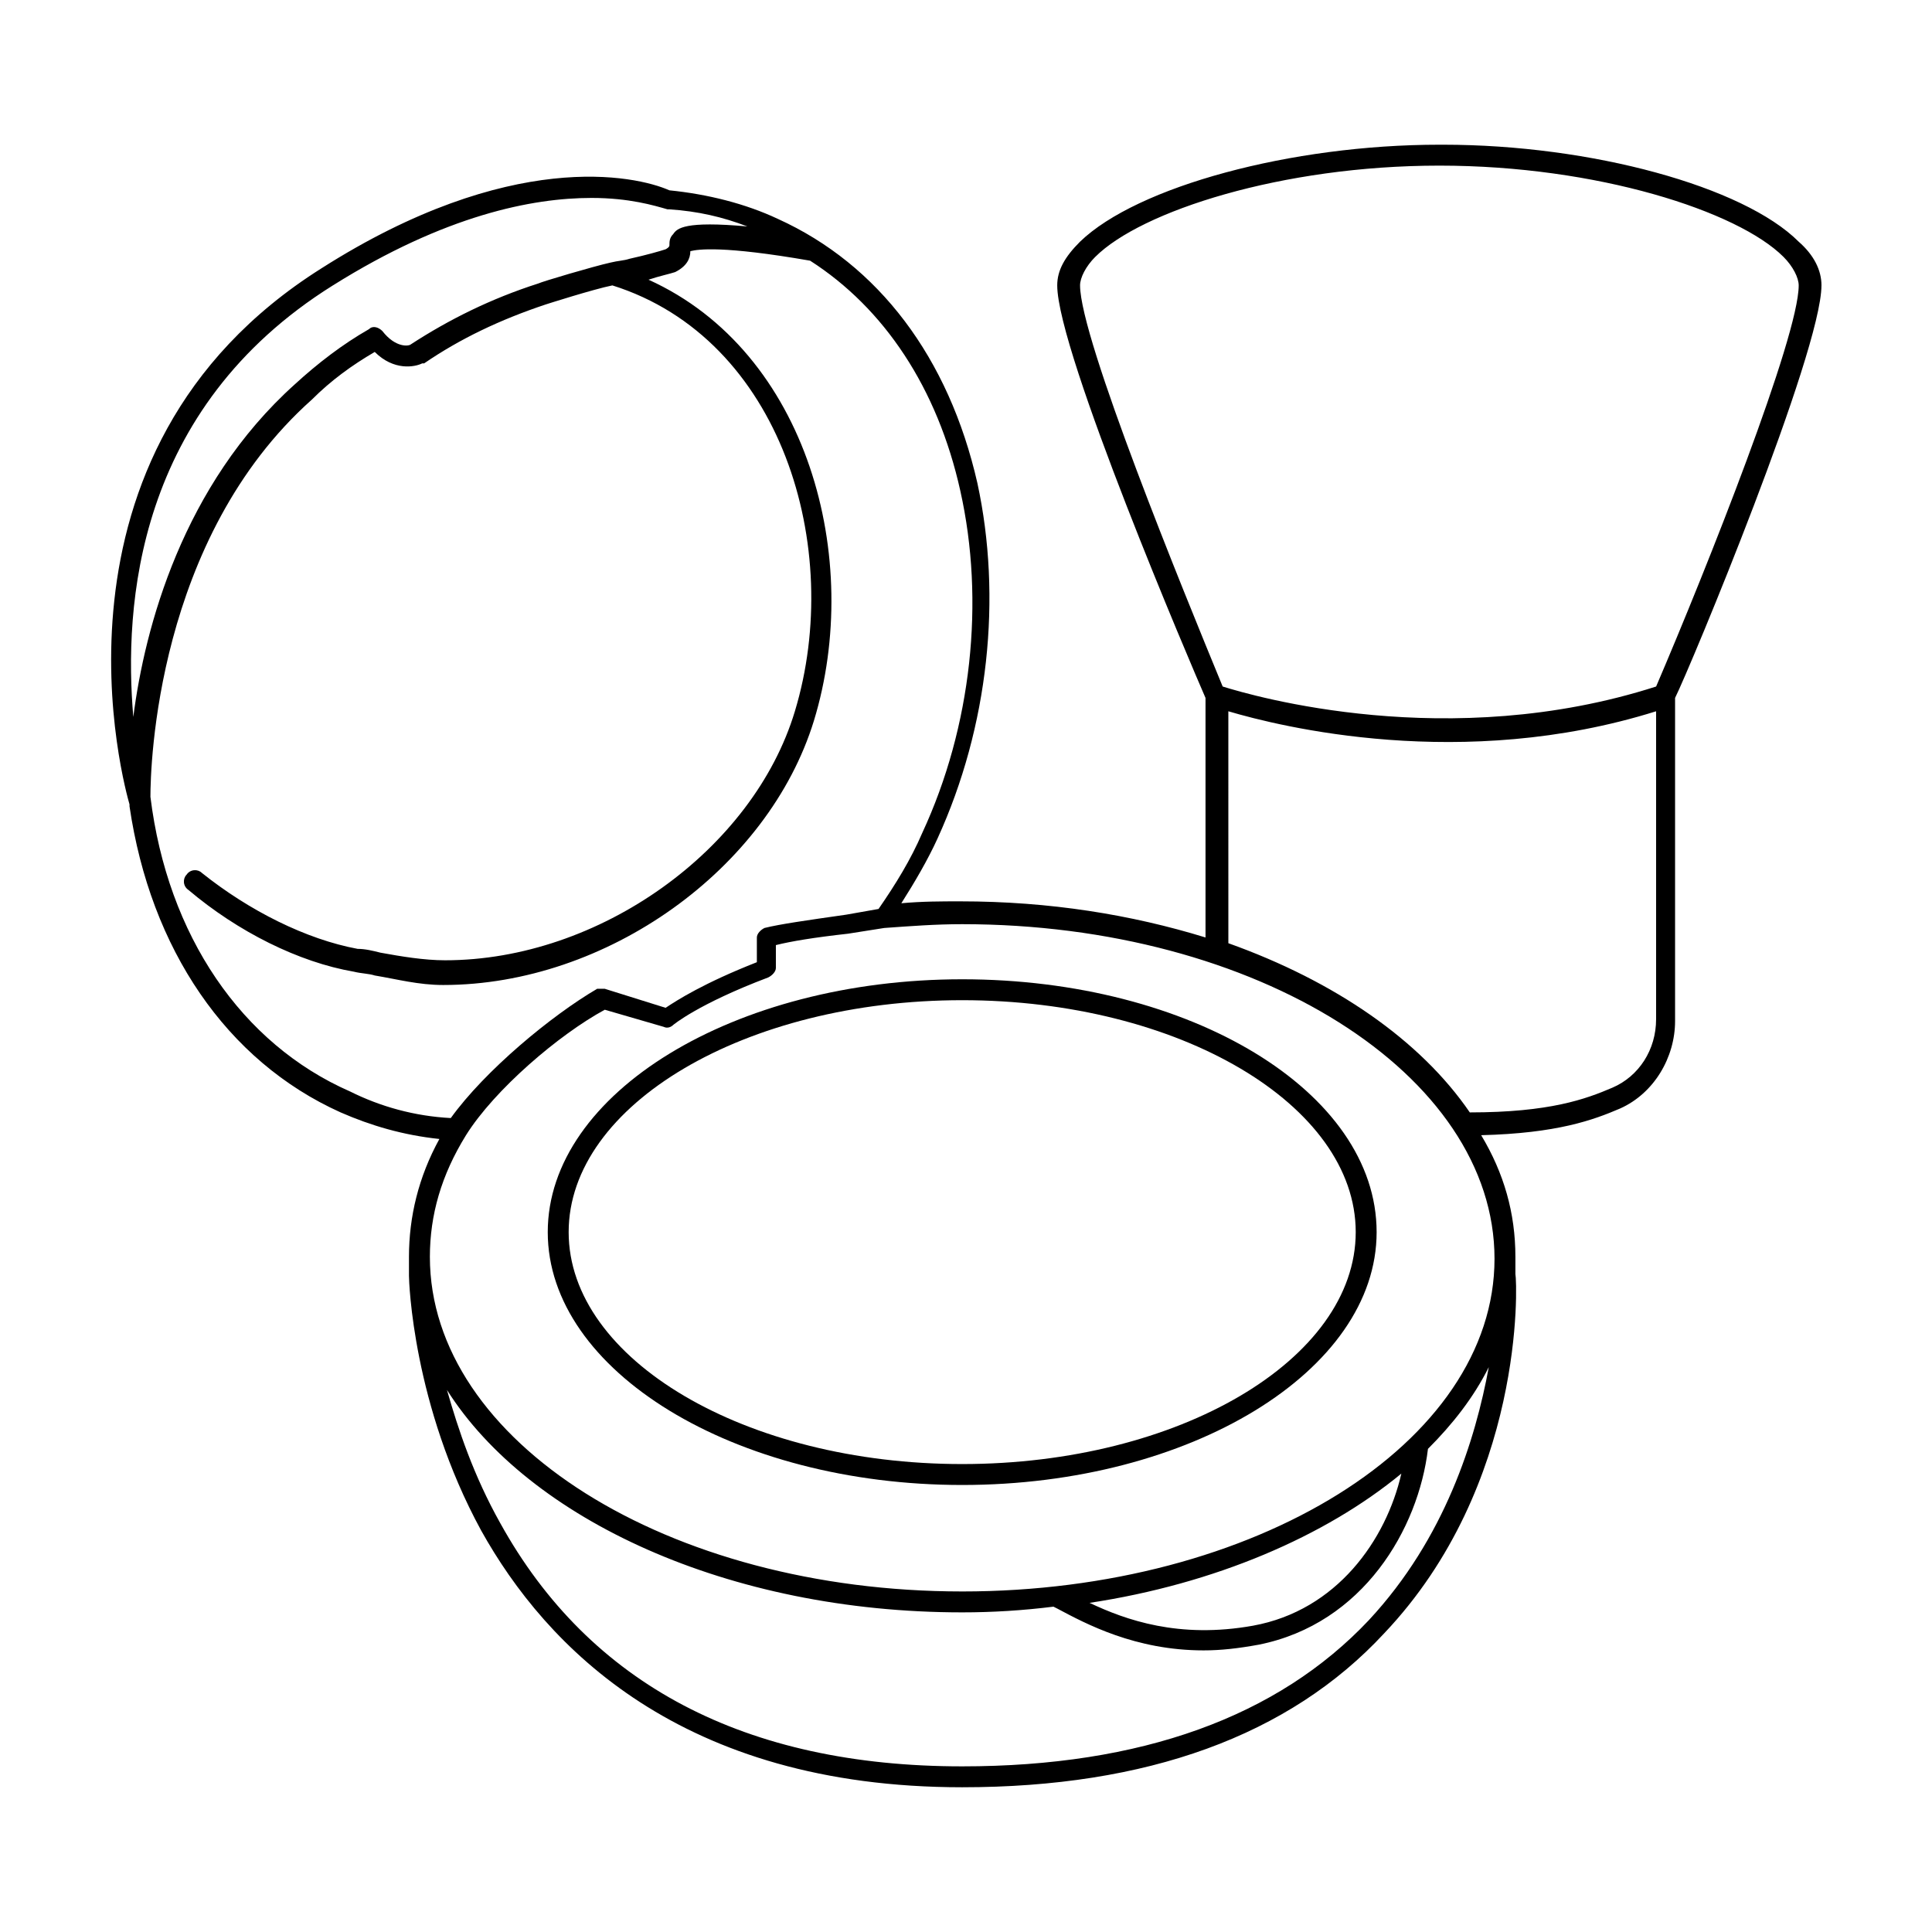 <?xml version="1.0" encoding="UTF-8"?>
<!-- Uploaded to: ICON Repo, www.iconrepo.com, Generator: ICON Repo Mixer Tools -->
<svg fill="#000000" width="800px" height="800px" version="1.1" viewBox="144 144 512 512" xmlns="http://www.w3.org/2000/svg">
 <g>
  <path d="m398.99 403.52c-60.457 0-109.83 30.23-109.83 67.008s49.375 67.008 109.83 67.008c60.457 0 109.83-30.23 109.83-67.008-0.004-37.281-49.375-67.008-109.83-67.008zm0 128.47c-57.434 0-104.29-27.711-104.29-61.465s46.855-61.465 104.29-61.465c57.434 0 104.29 27.711 104.29 61.465s-46.855 61.465-104.29 61.465z"/>
  <path d="m626.71 219.63c0-4.031-2.016-8.062-6.047-11.586-14.609-14.609-54.914-25.695-94.211-25.695h-1.008c-39.297 0-80.105 11.086-95.219 25.695-4.031 4.031-6.047 7.559-6.047 11.586 0 17.633 35.77 101.27 39.297 109.33v63.48c-19.648-6.047-41.312-9.574-64.992-9.574-5.039 0-10.078 0-15.617 0.504 3.527-5.543 7.055-11.586 9.574-17.129 13.602-29.727 17.129-63.984 10.578-94.211-7.559-33.25-26.199-57.938-52.898-70.031-8.566-4.031-18.641-6.551-28.719-7.559-9.066-4.027-42.316-11.082-92.195 20.66-77.586 48.867-51.891 138.55-50.883 142.07v0.504c5.543 37.785 25.695 67.512 55.922 81.113 8.062 3.527 16.625 6.047 26.199 7.055-5.543 10.078-8.062 20.656-8.062 31.234v4.031 1.008c0 1.512 1.008 34.258 19.145 67.512 17.129 30.73 52.898 68.016 127.46 68.016 48.871 0 86.656-13.602 111.85-40.809 37.281-39.297 35.266-92.699 34.762-95.219v-0.504-4.031c0-11.586-3.023-22.168-9.07-32.242 20.152-0.504 29.727-4.031 36.777-7.055 9.07-4.031 14.609-13.602 14.609-23.176v-85.652c4.031-8.059 38.793-91.691 38.793-109.33zm-192.45-7.555c12.09-12.09 49.375-24.184 91.191-24.184 41.816 0 79.098 12.09 91.191 24.184 2.519 2.519 4.031 5.543 4.031 7.559 0 13.602-24.184 74.562-37.785 106.3-54.914 17.633-106.81 2.519-114.87 0-10.586-25.695-37.793-92.199-37.793-106.31 0-2.012 1.512-5.035 4.031-7.555zm-202.03 7.555c29.727-18.641 52.898-23.176 68.52-23.176 10.078 0 16.625 2.016 20.152 3.023h0.504c7.559 0.504 14.105 2.016 20.656 4.535-16.625-1.512-18.641 0.504-19.648 2.016-1.008 1.008-1.008 2.016-1.008 3.023 0 0.504-1.008 1.008-1.008 1.008-1.512 0.504-5.039 1.512-9.574 2.519-1.512 0.504-3.023 0.504-5.039 1.008-4.535 1.008-18.137 5.039-19.145 5.543-12.594 4.031-23.68 9.574-33.754 16.121-0.504 0.504-4.031 1.008-7.559-3.527-1.008-1.008-2.519-1.512-3.527-0.504-7.055 4.031-13.602 9.07-19.648 14.609-29.727 26.703-39.801 64.488-42.824 88.168-2.516-29.223 0.504-81.617 52.902-114.37zm4.535 213.62c-28.719-12.594-48.367-41.312-52.902-78.09 0-8.062 1.512-68.52 42.824-105.3 5.039-5.039 10.578-9.07 16.625-12.594 5.039 5.039 10.578 4.031 12.594 3.023h0.504c9.574-6.551 20.152-11.586 32.242-15.617 0 0 12.594-4.031 17.633-5.039 44.844 14.105 61.469 69.523 48.371 112.85-11.082 36.777-51.891 66-92.699 66-5.543 0-11.586-1.008-17.129-2.016-2.016-0.504-4.031-1.008-6.047-1.008-13.602-2.519-28.719-10.078-41.312-20.152-1.008-1.008-3.023-1.008-4.031 0.504-1.008 1.008-1.008 3.023 0.504 4.031 13.098 11.082 29.223 19.145 43.832 21.664 2.016 0.504 4.031 0.504 5.543 1.008 6.047 1.008 11.586 2.519 18.137 2.519 43.328 0 86.152-30.73 98.242-70.031 13.098-42.824-1.512-97.738-43.832-116.88 3.023-1.008 5.543-1.512 7.055-2.016 3.023-1.512 4.031-3.527 4.031-5.543 2.016-0.504 8.566-1.512 31.738 2.519 19.648 12.594 33.754 33.754 39.801 60.961 6.551 29.223 3.023 62.473-10.078 90.688-3.023 7.055-7.055 13.602-11.586 20.152l-8.566 1.512c-10.578 1.512-17.633 2.519-21.664 3.527-1.008 0.504-2.016 1.512-2.016 2.519v6.551c-14.105 5.543-21.16 10.078-24.184 12.09l-16.121-5.043h-2.016c-12.09 7.055-29.727 21.664-38.793 34.258-9.57-0.5-18.641-3.019-26.699-7.051zm270.04 140.06c-24.184 25.695-60.457 38.793-107.82 38.793-57.434 0-98.746-21.664-122.43-64.488-7.055-12.594-11.082-24.688-14.105-35.266 21.664 34.258 74.566 58.945 136.54 58.945 8.062 0 16.121-0.504 24.184-1.512l1.008 0.504c7.559 4.031 20.656 11.082 38.793 11.082 4.535 0 9.07-0.504 14.609-1.512 27.711-5.543 42.32-30.73 44.84-51.891 6.551-6.551 12.09-13.602 16.121-21.664-3.527 19.145-11.59 45.344-31.742 67.008zm-74.059-4.535c33.25-5.039 62.473-17.633 82.625-34.258-4.031 17.633-17.129 36.273-39.297 40.305-19.648 3.527-33.754-1.512-43.328-6.047zm-33.754-3.023c-78.09 0-141.07-39.801-141.07-88.672 0-11.082 3.023-21.664 9.574-32.242 7.559-12.09 24.688-26.703 36.777-33.25l15.617 4.535c1.008 0.504 2.016 0 2.519-0.504 0 0 6.551-5.543 25.191-12.594 1.008-0.504 2.016-1.512 2.016-2.519v-6.047c4.031-1.008 10.078-2.016 19.145-3.023l9.574-1.512c7.055-0.504 13.602-1.008 20.656-1.008 78.09 0 141.07 39.801 141.07 88.672-0.004 48.867-63.484 88.164-141.07 88.164zm183.89-151.64c0 8.062-4.535 15.113-11.586 18.137-7.055 3.023-16.625 6.551-37.785 6.551-13.098-19.145-35.77-34.762-63.984-44.84l-0.004-61.465c13.602 4.031 61.969 16.121 113.36 0z"/>
 </g>
</svg>